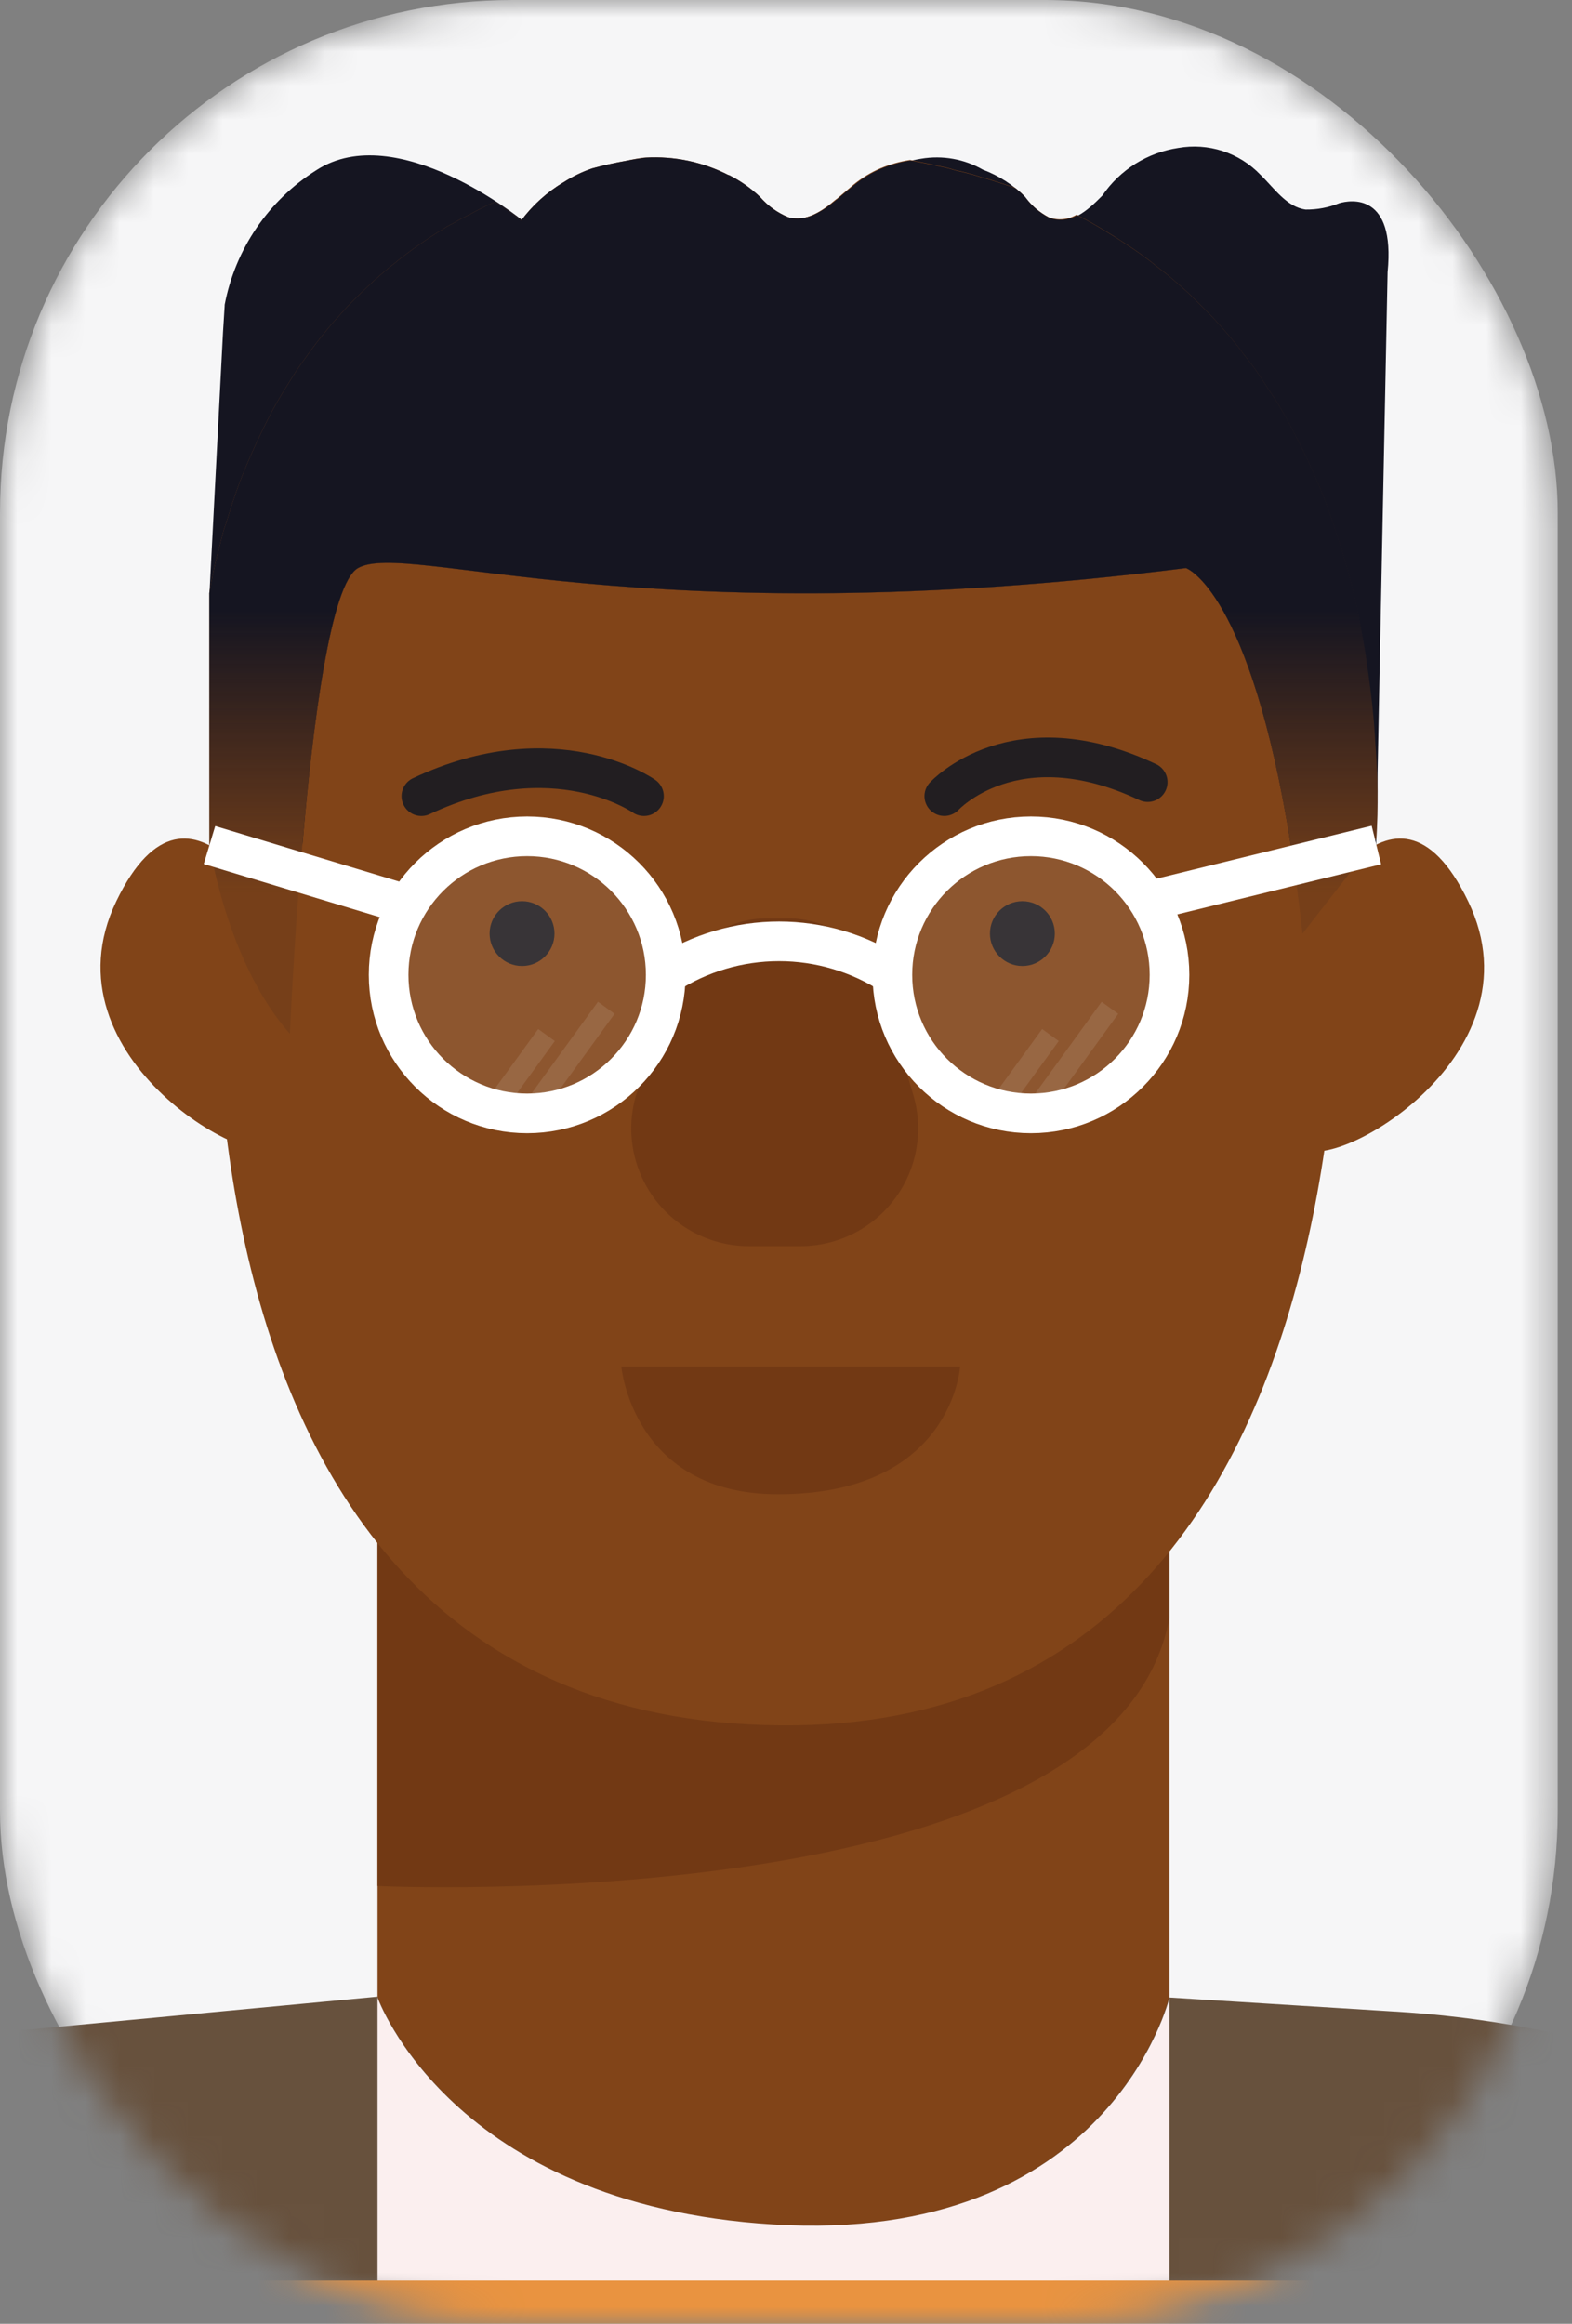 <svg width="46" height="68" viewBox="0 0 46 68" fill="none" xmlns="http://www.w3.org/2000/svg">
<rect x="0" y="0" width="46" height="68" fill="#808080" stroke="none"/>
<mask id="mask0_2153_4786" style="mask-type:alpha" maskUnits="userSpaceOnUse" x="0" y="0" width="46" height="68">
<rect width="45.582" height="68" rx="15" fill="#C4C4C4"/>
</mask>
<g mask="url(#mask0_2153_4786)">
<rect width="45.582" height="68" rx="15" fill="#F6F6F7"/>
<path d="M39.031 21.948C39.028 25.122 38.091 28.225 36.338 30.871C34.585 33.516 32.093 35.588 29.172 36.829C26.251 38.069 23.029 38.423 19.908 37.847C16.787 37.271 13.904 35.79 11.618 33.588C9.333 31.387 7.745 28.561 7.052 25.464C6.359 22.367 6.592 19.134 7.722 16.169C8.853 13.203 10.83 10.635 13.408 8.784C15.986 6.933 19.052 5.881 22.223 5.759C22.45 6.021 22.734 6.226 23.054 6.358C23.573 6.505 24.045 6.193 24.47 5.83C28.457 6.246 32.15 8.123 34.837 11.098C37.523 14.074 39.014 17.939 39.021 21.948H39.031Z" fill="#814418"/>
<path d="M34.222 35.593H11.047V70.577H34.222V35.593Z" fill="#814418"/>
<path d="M34.222 35.593H11.047V55.19C11.047 55.19 32.632 56.205 34.222 47.322V35.593Z" fill="#723914"/>
<path d="M6.637 21.948C6.637 21.948 2.517 50.31 22.831 50.49C42.4 50.664 39.03 21.948 39.03 21.948H6.637Z" fill="#814418"/>
<path d="M29.917 28.268C30.441 28.268 30.866 27.843 30.866 27.319C30.866 26.795 30.441 26.371 29.917 26.371C29.393 26.371 28.968 26.795 28.968 27.319C28.968 27.843 29.393 28.268 29.917 28.268Z" fill="#221E21"/>
<path d="M15.276 28.268C15.8 28.268 16.225 27.843 16.225 27.319C16.225 26.795 15.8 26.371 15.276 26.371C14.752 26.371 14.327 26.795 14.327 27.319C14.327 27.843 14.752 28.268 15.276 28.268Z" fill="#221E21"/>
<path d="M27.632 23.297C27.632 23.297 29.686 21.046 33.584 22.887" stroke="#221E21" stroke-width="1.16" stroke-linecap="round" stroke-linejoin="round"/>
<path d="M18.844 23.298C18.844 23.298 16.233 21.457 12.33 23.298" stroke="#221E21" stroke-width="1.16" stroke-linecap="round" stroke-linejoin="round"/>
<path d="M22.384 26.875H23.092C23.697 26.88 24.285 27.078 24.769 27.441C25.253 27.803 25.608 28.312 25.783 28.891L26.727 32.048C26.878 32.562 26.907 33.104 26.812 33.631C26.718 34.158 26.501 34.656 26.18 35.084C25.86 35.513 25.444 35.861 24.965 36.101C24.486 36.341 23.958 36.466 23.423 36.466H21.917C21.366 36.466 20.822 36.334 20.332 36.08C19.843 35.827 19.421 35.459 19.103 35.009C18.785 34.558 18.579 34.038 18.504 33.492C18.429 32.945 18.485 32.389 18.67 31.869L19.779 28.745C19.97 28.204 20.322 27.735 20.788 27.401C21.254 27.067 21.811 26.883 22.384 26.875Z" fill="#723914"/>
<path d="M18.182 39.987H28.094C28.094 39.987 27.877 43.726 22.765 43.726C18.508 43.726 18.182 39.987 18.182 39.987Z" fill="#723914"/>
<path d="M38.114 27.319C38.114 27.319 40.729 21.75 42.961 26.375C45.194 31.001 38.714 34.498 38.114 33.531C37.515 32.563 38.114 27.319 38.114 27.319Z" fill="#814418"/>
<path d="M8.253 27.319C8.253 27.319 5.629 21.754 3.405 26.37C1.182 30.986 7.653 34.493 8.253 33.526C8.852 32.558 8.253 27.319 8.253 27.319Z" fill="#814418"/>
<path d="M6.526 9.714L6.574 8.949V8.921C6.726 8.117 7.043 7.352 7.503 6.675C7.963 5.998 8.558 5.423 9.25 4.985C11.61 3.446 15.287 6.448 15.287 6.448C15.611 6.004 16.018 5.628 16.485 5.339L21.342 5.126C21.67 5.293 21.972 5.506 22.239 5.759C22.465 6.02 22.75 6.226 23.07 6.358C23.797 6.566 24.415 5.886 25.005 5.414C25.24 5.223 25.501 5.064 25.779 4.942H26.01C26.308 4.796 26.626 4.696 26.954 4.645C27.576 4.539 28.215 4.652 28.762 4.966C29.229 5.14 29.653 5.414 30.003 5.768C30.195 6.028 30.444 6.241 30.73 6.391C31.301 6.608 31.797 6.193 32.259 5.721C32.513 5.349 32.842 5.033 33.223 4.793C33.605 4.554 34.032 4.396 34.478 4.329C34.912 4.252 35.358 4.283 35.777 4.419C36.196 4.556 36.575 4.794 36.88 5.112C37.286 5.504 37.645 6.056 38.206 6.132C38.543 6.136 38.876 6.073 39.188 5.947C39.519 5.848 40.835 5.631 40.604 7.963L40.269 24.728H37.772C36.578 17.252 34.704 16.624 34.704 16.624C18.699 18.635 11.921 15.807 10.477 16.624C9.684 17.072 9.155 21.146 8.849 24.728L6.13 17.351L6.526 9.714Z" fill="#151521"/>
<path d="M40.277 24.539L40.135 24.728L38.115 27.319C38.007 26.375 37.898 25.511 37.771 24.728C36.576 17.252 34.703 16.624 34.703 16.624C18.697 18.634 11.92 15.807 10.475 16.624C9.682 17.072 9.154 21.145 8.847 24.728C8.672 26.72 8.564 28.546 8.517 29.523C8.493 29.995 8.483 30.25 8.483 30.25C7.393 29.023 6.553 27.05 6.124 24.728V17.351C6.185 17.016 6.251 16.68 6.331 16.35C6.411 16.02 6.478 15.788 6.548 15.505C6.586 15.406 6.614 15.307 6.647 15.208C6.732 14.925 6.822 14.651 6.921 14.368L6.95 14.287C7.058 13.985 7.176 13.697 7.304 13.405C7.431 13.112 7.587 12.777 7.742 12.461C7.898 12.145 8.021 11.913 8.177 11.649C8.233 11.559 8.276 11.479 8.332 11.394C8.488 11.139 8.639 10.894 8.804 10.658C8.97 10.422 9.177 10.139 9.376 9.884L9.432 9.813L9.489 9.747C9.628 9.568 9.776 9.396 9.933 9.232C10.121 9.013 10.321 8.803 10.532 8.605C10.697 8.449 10.862 8.284 11.032 8.133C11.216 7.972 11.405 7.807 11.603 7.661C11.617 7.644 11.633 7.63 11.651 7.618C11.858 7.455 12.071 7.297 12.288 7.146C12.505 6.995 12.722 6.849 12.953 6.712C13.05 6.645 13.153 6.586 13.26 6.537C13.406 6.448 13.553 6.367 13.732 6.282C13.977 6.146 14.204 6.028 14.482 5.91C14.75 6.074 15.005 6.257 15.247 6.457C15.582 6.007 16.002 5.627 16.484 5.339C16.748 5.168 17.031 5.03 17.329 4.928C17.654 4.838 17.999 4.763 18.348 4.701C18.509 4.664 18.674 4.635 18.848 4.612H18.891C19.736 4.563 20.579 4.742 21.331 5.131C21.66 5.294 21.962 5.506 22.228 5.759C22.454 6.02 22.739 6.225 23.059 6.358C23.578 6.504 24.05 6.193 24.475 5.829L24.98 5.4C25.215 5.208 25.476 5.05 25.754 4.928C26.033 4.81 26.327 4.727 26.627 4.682C26.934 4.739 27.236 4.8 27.538 4.871C27.675 4.897 27.811 4.932 27.944 4.975C28.196 5.027 28.445 5.093 28.689 5.173C29.039 5.272 29.374 5.381 29.69 5.49C29.789 5.563 29.881 5.645 29.964 5.735C30.154 5.996 30.403 6.21 30.691 6.358C30.823 6.407 30.965 6.426 31.105 6.412C31.246 6.399 31.381 6.355 31.503 6.282C31.79 6.429 32.064 6.585 32.338 6.754C32.536 6.872 32.739 7 32.928 7.127C33.255 7.338 33.57 7.566 33.872 7.812C34.051 7.949 34.226 8.086 34.386 8.232C34.443 8.284 34.509 8.331 34.561 8.383C34.717 8.52 34.863 8.657 35.005 8.803C35.373 9.155 35.719 9.528 36.043 9.922C36.163 10.058 36.275 10.202 36.378 10.351C36.515 10.521 36.642 10.686 36.761 10.856C36.879 11.026 36.964 11.149 37.053 11.295C37.143 11.441 37.237 11.569 37.327 11.706C37.506 12.003 37.69 12.315 37.855 12.65C37.945 12.824 38.035 12.994 38.12 13.169C38.205 13.344 38.346 13.641 38.455 13.886C38.663 14.358 38.847 14.83 39.007 15.326C39.401 16.454 39.699 17.613 39.899 18.79C39.937 19.007 39.975 19.215 39.998 19.427C40.126 20.272 40.211 21.056 40.244 21.745C40.32 22.674 40.331 23.608 40.277 24.539Z" fill="#814418"/>
<path d="M40.277 24.539L40.135 24.728L38.115 27.319C38.007 26.375 37.898 25.511 37.771 24.728C36.576 17.252 34.703 16.624 34.703 16.624C18.697 18.634 11.92 15.807 10.475 16.624C9.682 17.072 9.154 21.145 8.847 24.728C8.592 27.659 8.483 30.25 8.483 30.25C7.393 29.023 6.553 27.05 6.124 24.728V17.351C6.185 17.016 6.251 16.68 6.331 16.35C6.411 16.02 6.478 15.788 6.548 15.505C6.586 15.406 6.614 15.307 6.647 15.208C6.732 14.925 6.822 14.651 6.921 14.368L6.95 14.287C7.058 13.985 7.176 13.697 7.304 13.405C7.431 13.112 7.587 12.777 7.742 12.461C7.898 12.145 8.021 11.913 8.177 11.649C8.233 11.559 8.276 11.479 8.332 11.394C8.488 11.139 8.639 10.894 8.804 10.658C8.97 10.422 9.177 10.139 9.376 9.884L9.432 9.813L9.489 9.747C9.628 9.568 9.776 9.396 9.933 9.232C10.121 9.013 10.321 8.803 10.532 8.605C10.697 8.449 10.862 8.284 11.032 8.133C11.216 7.972 11.405 7.807 11.603 7.661C11.617 7.644 11.633 7.63 11.651 7.618C11.858 7.455 12.071 7.297 12.288 7.146C12.505 6.995 12.722 6.849 12.953 6.712C13.05 6.645 13.153 6.586 13.26 6.537C13.406 6.448 13.553 6.367 13.732 6.282C13.977 6.146 14.204 6.028 14.482 5.91C14.75 6.074 15.005 6.257 15.247 6.457C15.582 6.007 16.002 5.627 16.484 5.339C16.748 5.168 17.031 5.03 17.329 4.928C17.654 4.838 17.999 4.763 18.348 4.701C18.527 4.664 18.712 4.635 18.891 4.612C19.736 4.563 20.579 4.742 21.331 5.131C21.66 5.294 21.962 5.506 22.228 5.759C22.454 6.02 22.739 6.225 23.059 6.358C23.785 6.566 24.404 5.886 24.994 5.414C25.229 5.222 25.49 5.064 25.768 4.942C26.047 4.824 26.341 4.742 26.641 4.697C26.948 4.753 27.25 4.815 27.552 4.885C27.689 4.911 27.825 4.946 27.958 4.989C28.21 5.041 28.459 5.107 28.704 5.187C29.053 5.287 29.388 5.395 29.704 5.504C29.803 5.577 29.895 5.659 29.978 5.749C30.169 6.011 30.417 6.224 30.705 6.372C30.837 6.421 30.979 6.44 31.119 6.427C31.26 6.414 31.396 6.369 31.517 6.297C31.805 6.443 32.078 6.599 32.352 6.769C32.55 6.887 32.753 7.014 32.942 7.142C33.269 7.352 33.584 7.581 33.886 7.826C34.065 7.963 34.24 8.1 34.401 8.246C34.457 8.298 34.523 8.345 34.575 8.397C34.731 8.534 34.877 8.671 35.019 8.817C35.387 9.169 35.734 9.543 36.057 9.936C36.177 10.072 36.289 10.216 36.392 10.365C36.529 10.535 36.657 10.7 36.775 10.87C36.893 11.04 36.978 11.163 37.067 11.309C37.157 11.456 37.251 11.583 37.341 11.72C37.52 12.017 37.705 12.329 37.87 12.664C37.959 12.838 38.049 13.008 38.134 13.183C38.219 13.358 38.361 13.655 38.469 13.9C38.677 14.372 38.861 14.844 39.021 15.34C39.415 16.468 39.713 17.627 39.913 18.804C39.951 19.022 39.989 19.229 40.013 19.442C40.14 20.287 40.225 21.07 40.258 21.759C40.329 22.684 40.335 23.613 40.277 24.539Z" fill="url(#paint0_linear_2153_4786)"/>
<path opacity="0.1" d="M15.426 32.581C17.665 32.581 19.48 30.766 19.48 28.527C19.48 26.288 17.665 24.473 15.426 24.473C13.187 24.473 11.372 26.288 11.372 28.527C11.372 30.766 13.187 32.581 15.426 32.581Z" fill="white"/>
<path opacity="0.1" d="M17.741 29.491L15.654 32.37" stroke="white" stroke-width="0.6" stroke-miterlimit="10"/>
<path opacity="0.1" d="M15.992 30.288L14.481 32.369" stroke="white" stroke-width="0.6" stroke-miterlimit="10"/>
<path d="M15.426 32.581C17.665 32.581 19.48 30.766 19.48 28.527C19.48 26.288 17.665 24.473 15.426 24.473C13.187 24.473 11.372 26.288 11.372 28.527C11.372 30.766 13.187 32.581 15.426 32.581Z" stroke="white" stroke-width="1.16" stroke-miterlimit="10"/>
<path opacity="0.1" d="M30.168 32.581C32.407 32.581 34.222 30.766 34.222 28.527C34.222 26.288 32.407 24.473 30.168 24.473C27.928 24.473 26.113 26.288 26.113 28.527C26.113 30.766 27.928 32.581 30.168 32.581Z" fill="white"/>
<path opacity="0.1" d="M32.479 29.491L30.393 32.37" stroke="white" stroke-width="0.6" stroke-miterlimit="10"/>
<path opacity="0.1" d="M30.738 30.288L29.228 32.369" stroke="white" stroke-width="0.6" stroke-miterlimit="10"/>
<path d="M30.168 32.581C32.407 32.581 34.222 30.766 34.222 28.527C34.222 26.288 32.407 24.473 30.168 24.473C27.928 24.473 26.113 26.288 26.113 28.527C26.113 30.766 27.928 32.581 30.168 32.581Z" stroke="white" stroke-width="1.16" stroke-miterlimit="10"/>
<path d="M19.481 28.528C20.468 27.887 21.62 27.546 22.797 27.546C23.974 27.546 25.125 27.887 26.112 28.528" stroke="white" stroke-width="1.16" stroke-miterlimit="10"/>
<path d="M33.593 26.371L40.276 24.728" stroke="white" stroke-width="1.16" stroke-miterlimit="10"/>
<path d="M11.931 26.479L6.13 24.728" stroke="white" stroke-width="1.16" stroke-miterlimit="10"/>
<path d="M71.849 141.64L68.073 188.646L48.58 185.748L51.78 143.882L6.317 142.886L-13.926 128.835L-3.972 59.844L11.047 58.428C11.047 58.428 13.18 64.512 22.62 65.093C32.471 65.701 34.207 58.452 34.207 58.452L40.716 58.858C46.185 59.162 51.474 60.911 56.047 63.927C62.55 68.283 64.76 73.513 66.43 81.933L71.849 141.64Z" fill="#67513D"/>
<path d="M34.222 58.452V175.256H11.047V58.452C11.047 58.452 13.181 64.513 22.621 65.093C32.485 65.702 34.222 58.452 34.222 58.452Z" fill="#FBEFEF"/>
<path d="M-18.859 70.12H60.596" stroke="#E99340" stroke-width="6.77" stroke-miterlimit="10"/>
<path d="M-3.972 59.844C-6.945 60.294 -9.756 61.492 -12.139 63.327C-14.521 65.161 -16.399 67.572 -17.594 70.332C-27.147 92.35 -36.757 136.368 -23.97 138.228C12.033 143.462 34.222 108.884 34.222 108.884L22.62 90.297L-11.16 118.041L-3.972 59.844Z" fill="#67513D"/>
</g>
<defs>
<linearGradient id="paint0_linear_2153_4786" x1="23.224" y1="26.149" x2="23.224" y2="17.879" gradientUnits="userSpaceOnUse">
<stop stop-color="#151521" stop-opacity="0.1"/>
<stop offset="1" stop-color="#151521"/>
</linearGradient>
</defs>
</svg>
